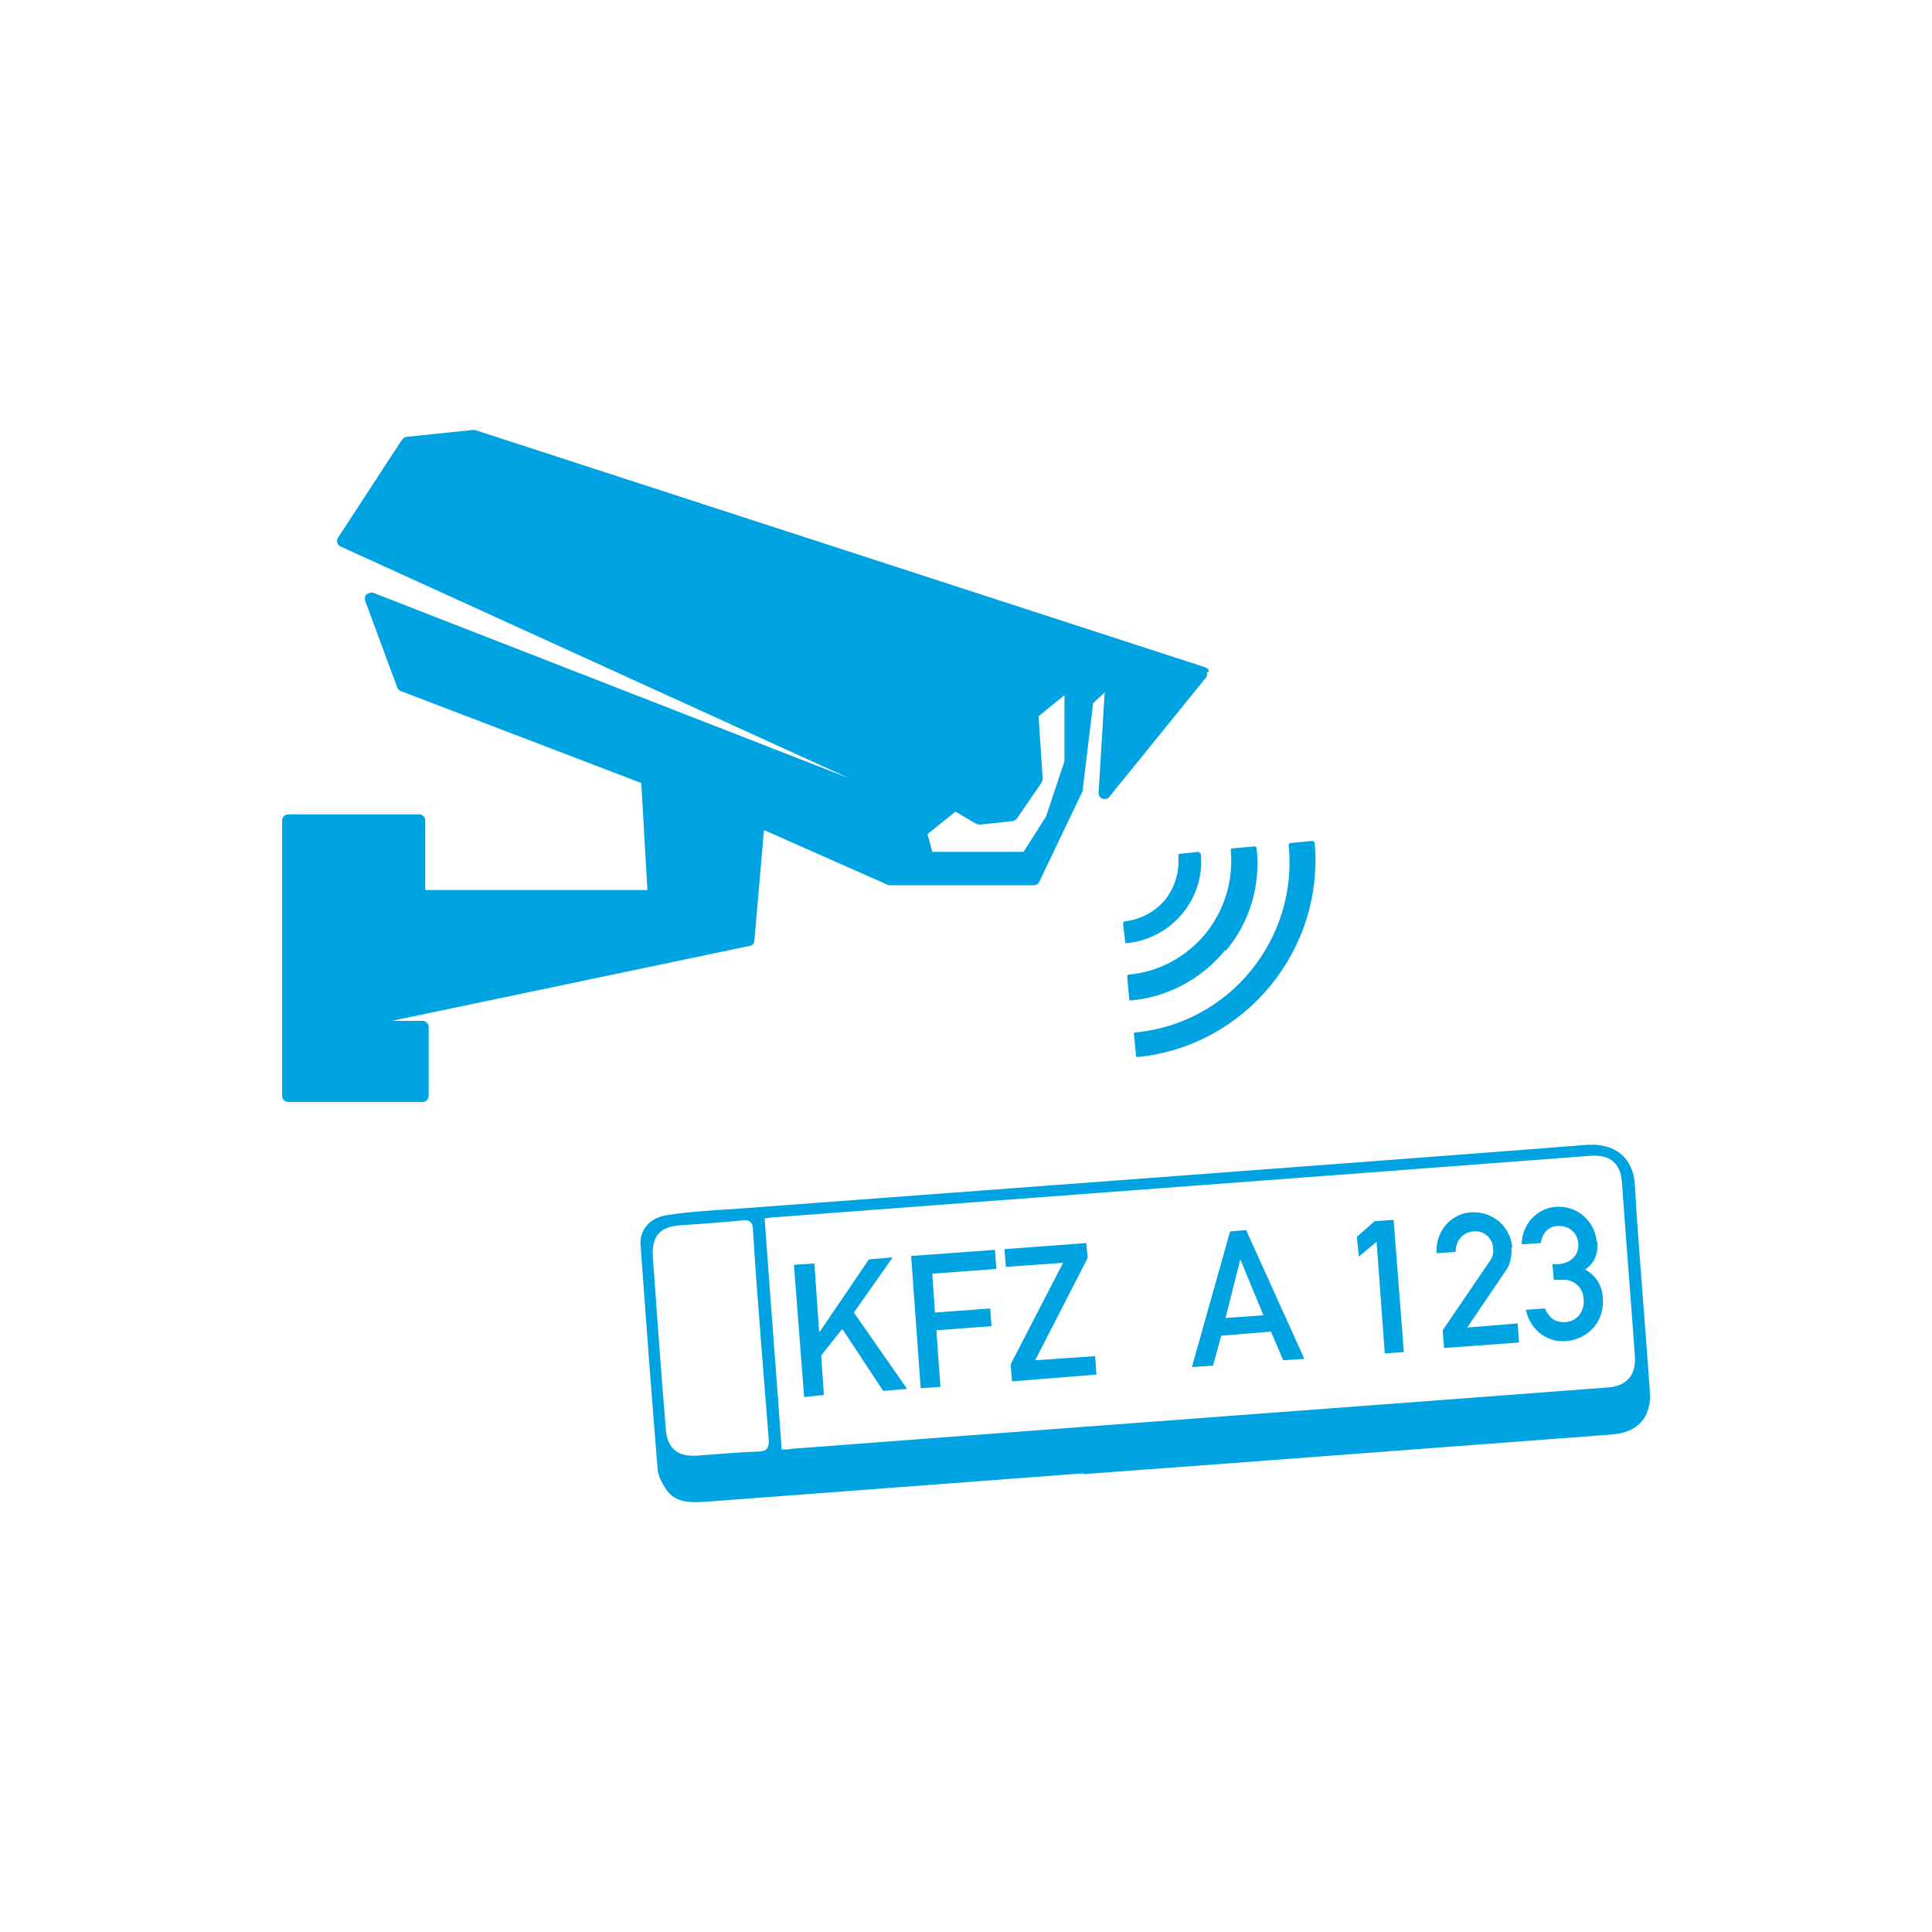 <?xml version="1.0" encoding="UTF-8"?>
<svg id="Ebene_1" xmlns="http://www.w3.org/2000/svg" version="1.1" viewBox="0 0 283.5 283.5">
  <!-- Generator: Adobe Illustrator 29.1.0, SVG Export Plug-In . SVG Version: 2.1.0 Build 142)  -->
  <defs>
    <style>
      .st0 {
        fill: #00a3e2;
      }
    </style>
  </defs>
  <g>
    <path class="st0" d="M192.8,123.6c0,0,0-.1-.1-.2,0,0-.1,0-.2,0l-3.1.3c-.2,0-.3.2-.3.3,1.4,13.8-8.7,26.2-22.5,27.5,0,0-.1,0-.2.1s0,.1,0,.2l.3,3.1c0,0,0,.1.1.2,0,0,.1,0,.2,0s0,0,0,0c15.8-1.6,27.4-15.8,25.9-31.6"/>
    <path class="st0" d="M179.9,139.5c3.5-4.2,5.1-9.6,4.5-15,0-.2-.2-.3-.3-.3l-3.3.3c0,0-.1,0-.2.1,0,0,0,.1,0,.2.4,4.4-.9,8.7-3.7,12.2-2.8,3.4-6.8,5.6-11.2,6-.2,0-.3.2-.3.3l.3,3.3c0,0,0,.1.1.2,0,0,.1,0,.2,0s0,0,0,0c5.4-.5,10.4-3.2,13.8-7.4"/>
    <path class="st0" d="M176.1,125.3c0-.2-.2-.3-.3-.3l-2.7.3c0,0-.1,0-.2.1,0,0,0,.1,0,.2.2,2.3-.5,4.6-1.9,6.4-1.5,1.8-3.6,2.9-5.9,3.2-.2,0-.3.2-.3.3l.3,2.7c0,0,0,.1.1.2,0,0,.1,0,.2,0s0,0,0,0c6.6-.7,11.5-6.6,10.8-13.2"/>
    <path class="st0" d="M111.6,195.9s0,0,0,0c-.4-5.1-.8-10.2-1.1-15.3,0-1.3-.5-1.7-1.8-1.5-3,.3-5.9.5-8.9.7-3,.2-4.2,1.6-4,4.7.6,8.4,1.2,16.8,1.9,25.2.2,2.8,1.7,4.1,4.6,3.9,3-.2,5.9-.5,8.9-.6,1.3,0,1.7-.5,1.6-1.8-.4-5-.8-10.1-1.2-15.2M114.7,212.7c.6,0,1,0,1.4-.1,32.9-2.5,86.9-6.5,119.8-9,2.8-.2,4.2-1.8,4-4.6-.6-8.5-1.3-17-1.9-25.5-.2-2.8-1.7-4.1-4.6-3.9-32.8,2.5-86.6,6.5-119.4,9-.6,0-1.2.1-1.8.2.8,11.3,1.7,22.5,2.5,33.9M158.9,216.2c-18.6,1.4-37.2,2.8-55.8,4.2-1.9.1-3.8,0-5-1.4-.8-1-1.5-2.3-1.6-3.4-.9-10.9-1.7-21.8-2.5-32.8-.2-2.3,1.3-4.1,3.9-4.5,3.3-.5,6.6-.7,9.9-.9,34.6-2.6,90.4-6.7,125-9.4,4-.3,6.9,1.7,7.1,6,.6,10.1,1.5,20.1,2.2,30.1.3,3.8-1.7,6.1-5.6,6.4-12,.9-45.1,3.4-57.1,4.3-6.8.5-13.5,1-20.3,1.5,0,0,0,0,0,0"/>
    <polygon class="st0" points="119.5 185.4 120.2 195.4 120.3 195.4 127.5 184.8 131 184.5 125.3 192.6 133.1 203.8 129.6 204.1 123.6 195 120.5 198.9 120.9 204.7 118 205 116.5 185.6 119.5 185.4"/>
    <polygon class="st0" points="146 183.4 146.2 186.2 136.8 186.9 137.2 192.6 145.3 192 145.5 194.6 137.4 195.2 138 203.5 135.1 203.7 133.7 184.3 146 183.4"/>
    <polygon class="st0" points="159.4 182.4 159.6 184.6 151.9 199.6 160.7 199 160.9 201.7 148.5 202.7 148.3 200.2 156 185.3 147.6 185.9 147.4 183.3 159.4 182.4"/>
    <path class="st0" d="M179.8,193.4l5.6-.4-3.4-8.2h0s-2.2,8.7-2.2,8.7ZM182.9,180.6l8.5,18.8-3.1.2-1.8-4.2-7.3.6-1.2,4.4-3.1.2,5.6-19.9,2.4-.2Z"/>
    <polygon class="st0" points="204.5 179 206 198.4 203.2 198.6 202 182.2 199.4 184.4 199.1 181.5 201.7 179.2 204.5 179"/>
    <g>
      <path class="st0" d="M221.8,183.1c0,.8,0,1.7-.5,2.8-.2.4-.4.6-6,8.9l7.4-.6.2,2.8-11,.8-.2-2.6,6.6-9.7c.6-.8.9-1.3.8-2.3,0-1.3-1.2-2.7-2.9-2.5-1.5.1-2.6,1.3-2.6,3l-2.8.2c-.2-3.2,2.1-5.8,5-6,3.2-.2,5.8,2,6.1,5.1"/>
      <path class="st0" d="M234.4,182.2c.1,1.4-.2,3-1.8,4.1,1.7.9,2.5,2.5,2.6,4.1.3,3.5-2.1,6.1-5.4,6.4-2.7.2-5.2-1.5-5.9-4.6l2.8-.2c.6,1.3,1.4,2.1,3,2,1.6-.1,2.8-1.4,2.7-3.3-.1-2-1.7-3-3.1-2.9h-1.3c0,0-.2-2.3-.2-2.3h.9c2.2-.2,3-1.7,2.9-3-.1-1.7-1.5-2.7-3-2.6-1.2,0-2.3.9-2.5,2.5l-2.8.2c0-3,2.3-5.3,4.9-5.5,3.5-.3,5.9,2.4,6.1,5.1"/>
    </g>
  </g>
  <path class="st0" d="M177.4,98.5c0-.3-.3-.5-.6-.6l-107.1-34.8c-.1,0-.2,0-.4,0l-9.6,1c-.3,0-.5.2-.7.4l-9.4,14.4c-.1.2-.2.5-.1.7,0,.2.2.5.5.6l74.6,34-69.8-27.2c-.3-.1-.7,0-1,.2-.3.2-.3.6-.2,1l4.7,12.7c0,.2.3.4.5.5l35.3,13.5.9,15.7h-32.6v-10.2c0-.5-.4-.9-.9-.9h-19.2c-.5,0-.9.4-.9.9v40.4c0,.5.4.9.9.9h19.7c.5,0,.9-.4.9-.9v-10.1c0-.5-.4-.9-.9-.9h-4.5l52.5-11c.4,0,.7-.4.7-.8l1.4-16.2,18.3,8.1c.1,0,.2,0,.4,0h20.9c.3,0,.7-.2.8-.5l6.4-13.4c0,0,0-.2,0-.3l1.5-12.5,1.7-1.6-.9,14.7c0,.4.2.8.6.9.4.1.8,0,1-.3l14.1-17.4c.2-.2.3-.5.2-.8ZM156.2,111.7l-2.7,8.1-3.3,5.2h-13.4c0-.1-.7-2.6-.7-2.6l4.1-3.3,2.9,1.7c.2.1.4.2.7.2l4.7-.5c.3,0,.6-.2.8-.5l3.5-5.1c.1-.2.2-.4.2-.7l-.6-9.1,3.8-3.1v9.6Z"/>
</svg>